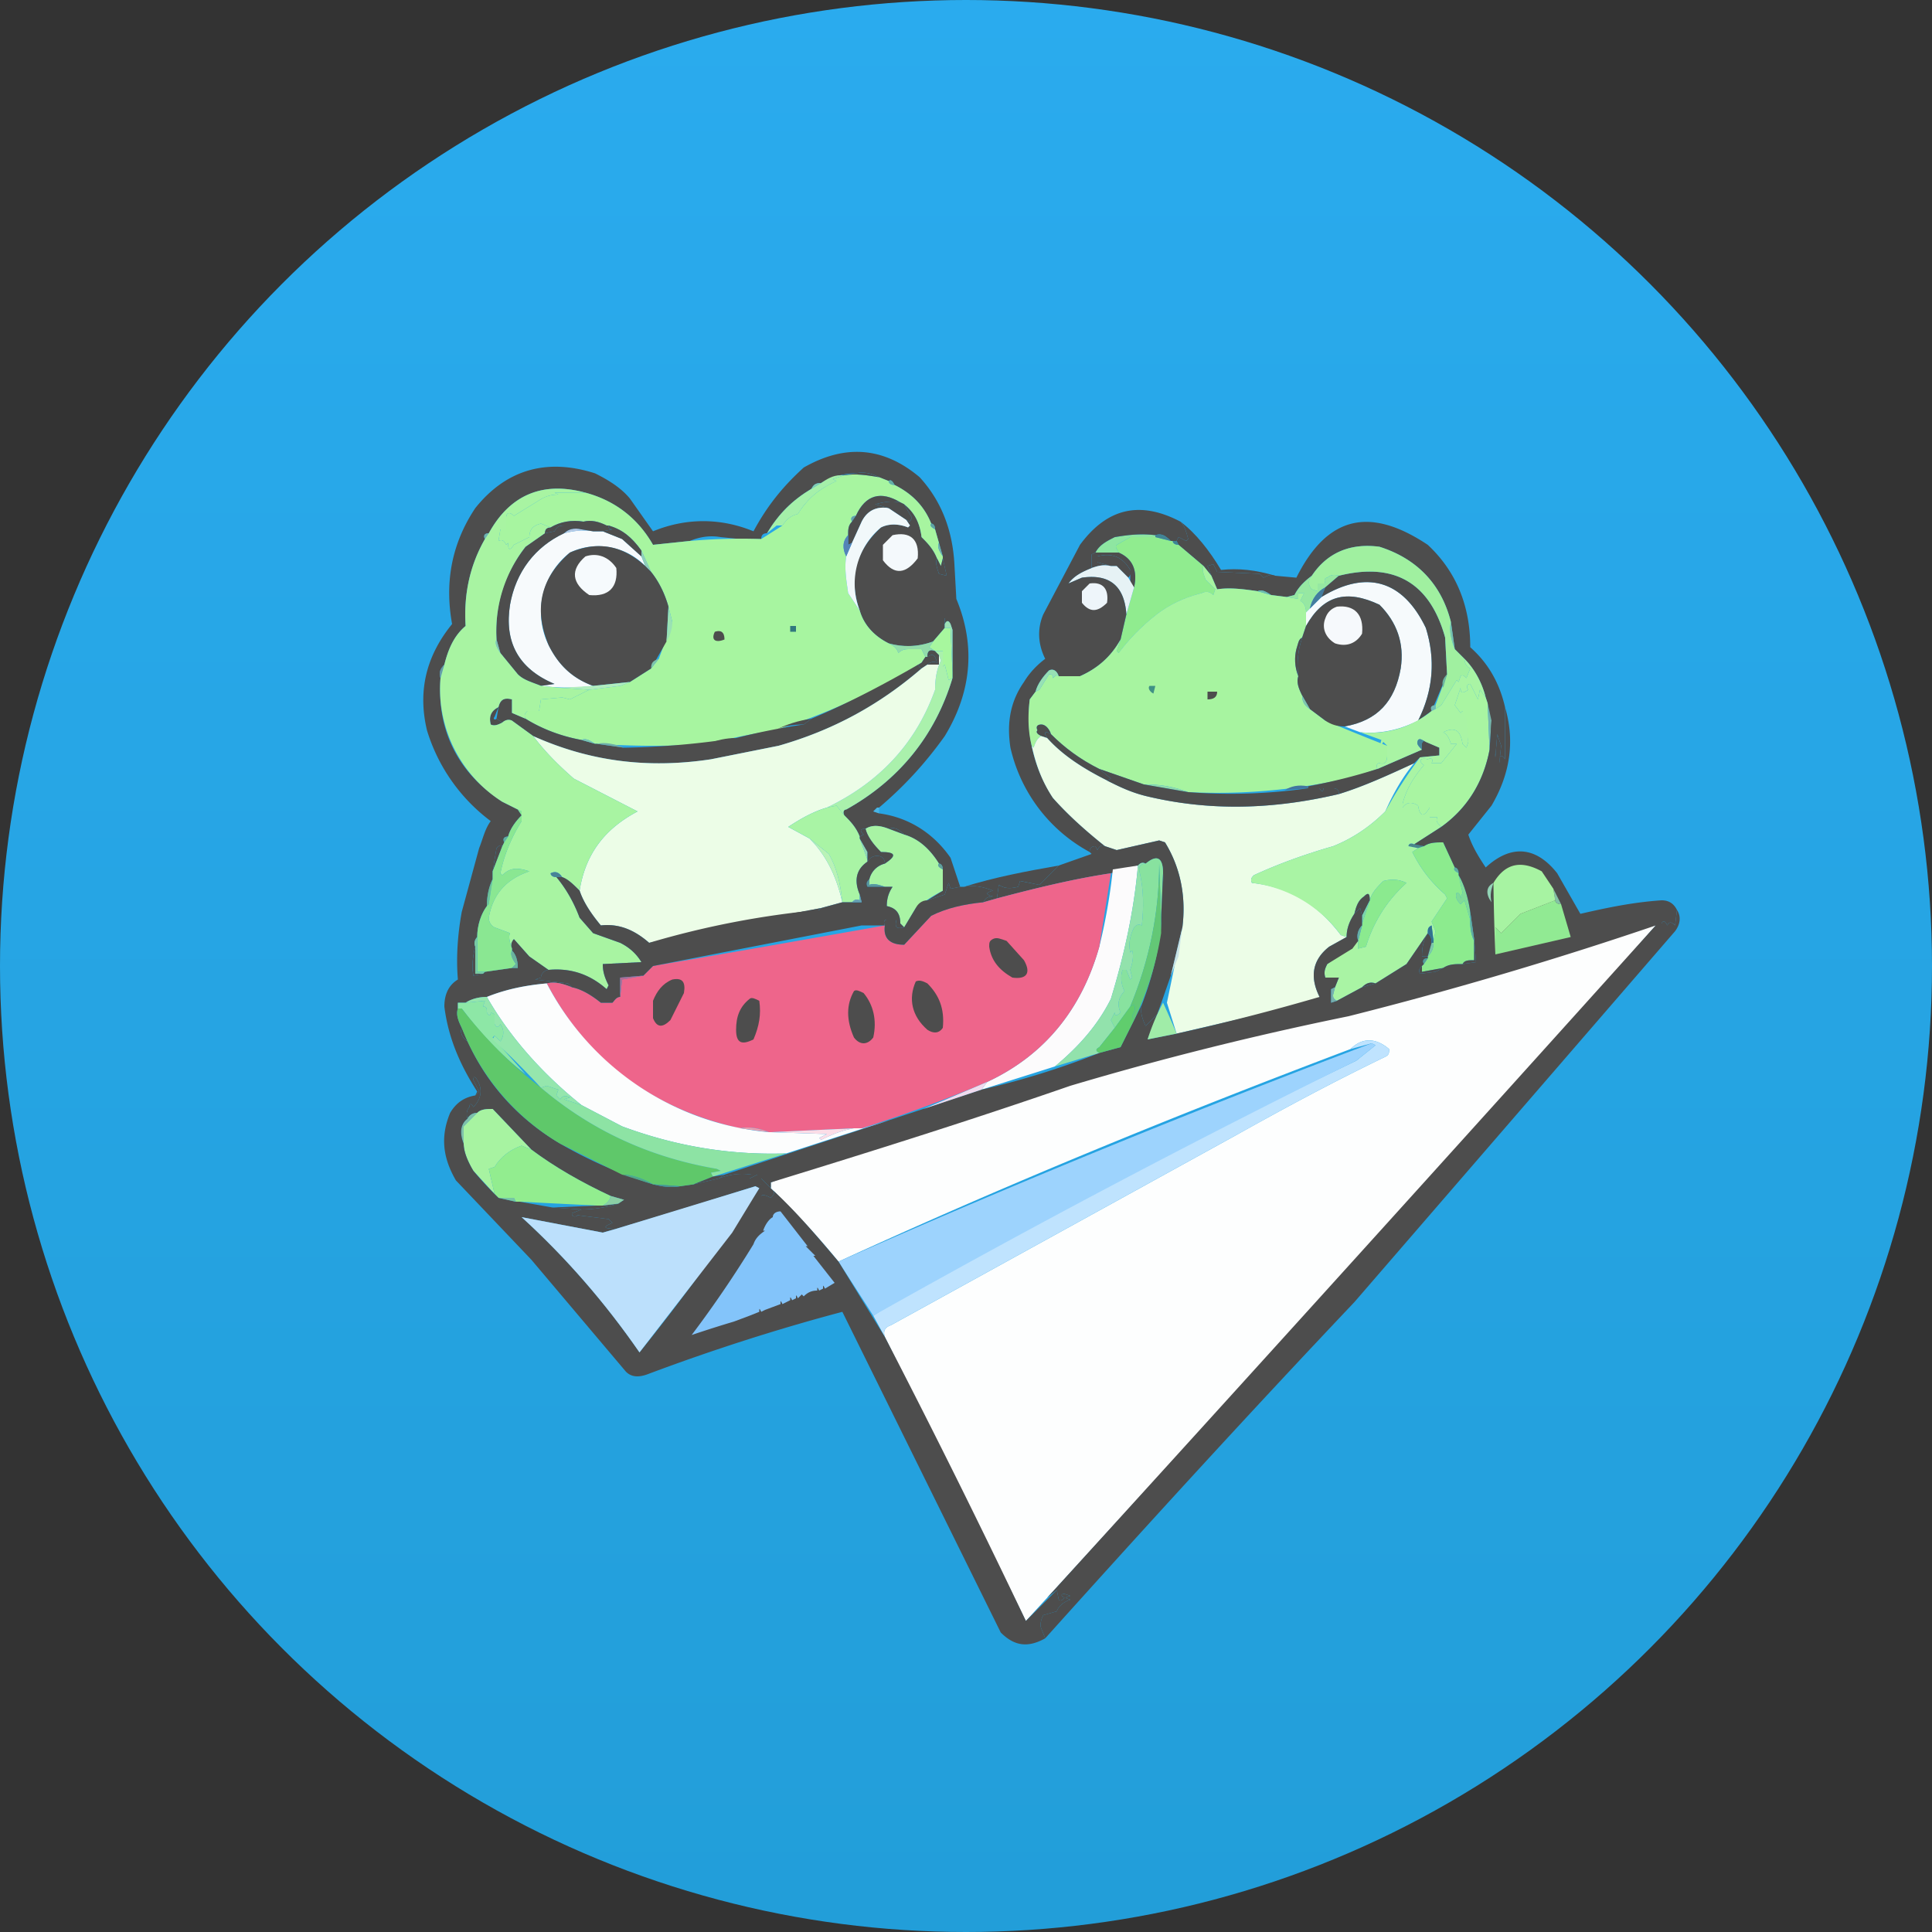 <svg xmlns="http://www.w3.org/2000/svg" viewBox="0 0 1000 1000">
  <rect x="0" y="0" width="1000" height="1000" fill="#333333" stroke="none"/>
  <defs>
    <linearGradient id="a" x1="50%" x2="50%" y1="0%" y2="99.3%">
      <stop offset="0%" stop-color="#2AABEE"/>
      <stop offset="100%" stop-color="#229ED9"/>
    </linearGradient>
  </defs>
  <g fill="none" fill-rule="evenodd">
    <circle cx="500" cy="500" r="500" fill="url(#a)"/>
    <path fill="#4D4D4D" d="M779 366v27c-2-3-3-2-3 2l1-9-2-6-1 12a321 321 0 0 1-4-28l-1-3c-2-8-6-15-11-20l-5-5-2-14c-5-20-18-33-37-39-15-2-27 3-35 15-4 3-7 6-9 10l-4 1-8-1c-3-2-5-3-7-2-7-1-14-2-21-1l-3-7-2-5 3-1 2 4 22 1 2 2c2-1 4-2 6-1l11 1c16-32 38-37 68-17 15 14 22 32 22 53 9 8 15 18 18 31Z"/>
    <path fill="#4D4D4D" d="M611 270c8 6 15 15 21 25 9-1 18 0 28 3-2-1-4 0-6 1l-2-2-22-1-2-4-3 1 2 5-4-5-13-11-1-2 1-2 4 2 1-1c-1-4-2-7-4-9Z"/>
    <path fill="#90ec8f" d="m598 278 8 2h1c0 1 1 2 3 2l13 11c-1 2 0 4 1 7l5 5-1 3c-2-2-4-2-6-1-8 2-15 5-22 10-8 6-15 13-21 21l-1-1 2-6 3-13 4-14c2-9-1-15-8-18-1-2-2-3-1-4l7-4h13Z"/>
    <path fill="#8ee6a1" d="M598 277v1h-13l-7 4c-1 1 0 2 1 4h-12c2-4 6-6 10-8 6-1 13-2 21-1Z"/>
    <path fill="#3e8593" d="M607 280h2l1 2c-2 0-3-1-3-2Z"/>
    <path fill="#4D4D4D" d="M455 418h-1l-1 1-1 1 3 1c15 2 28 10 37 23l5 15-5 1-1-3-2 6-9 3 8-5v-11c0-2-1-3-2-3-5-8-11-13-18-15-3-3-5-4-8-3-5-2-9-2-12 0-3 0-3 1-1 3l-2 1c-2-5-5-8-8-11-1-2 0-3 1-3 27-15 46-38 55-68v-25l-1-3v-3h-3v5l-6 7c-8 3-16 3-23 1-8-4-13-10-15-17-6-17-2-31 11-43 4-2 9-2 14 0l1-1-2-3 2 1 1-2-4-7c5 4 8 9 9 17 3 3 6 6 8 11-1 2 0 5 1 8l4 1-2-9v-1l-2-7-2-7c0-2-1-3-2-3-4-10-11-16-19-20-1-2-2-3-3-2l-5-2c-4-2-8-3-12-2a35 35 0 0 0-18 5c-3 0-4 1-5 3-10 6-17 13-23 23-2 0-3 1-3 3h-11l-10-1c-6-1-11 0-16 2l-19 2c-8-14-20-23-35-27-22-6-39 1-50 21-2 0-3 1-2 3-8 14-11 29-10 45-6 5-9 12-11 20-2 2-3 4-2 7-2 27 9 49 32 64l8 4 2 3c-3 3-6 7-7 11-2 0-3 1-2 3l-1 2c-1-1-2 0-3 1l-2 12v4c-2 4-3 9-3 14-3 4-5 10-5 16-1 1-2 3-1 5-1 4-2 9-1 15l5-1 1-1 14-2h3c0-4-1-7-3-9v-1c-1-2 0-4 1-5l8 9 10 7c-2 0-4 2-4 4l-3 1 17 2 2 2c-5-2-9-3-13-2-11 1-21 3-31 7-4 0-8 1-11 3h-4v3c-1 3 0 6 2 10-1 2 0 5 3 7 10 22 26 40 48 53a236 236 0 0 0 48 21c4 1 9 2 14 1l7-1 13-3c5-2 11-3 17-2h3l-4 2h6l5 5 1 1c1 1 1 2-1 4-2-1-4-2-5-1v-6a4502 4502 0 0 1-75 23c-7 0-7-1-2-3l-2-2-16-2c-1 1-3 1-3-1l5-2c6 0 13-1 19-3l3-2-7-2c-15-7-29-15-41-24l-20-21c-3 0-6 0-8 2-2 0-4 1-5 3-1-3 0-5 1-6 0-2 1-2 2 0 4-4 5-9 2-14-1-2-2-2-2 0l3 6-2 2 1-2c-9-14-15-28-17-44 0-6 2-11 7-14-1-12 0-24 2-35l9-33c2-5 3-10 6-14a92 92 0 0 1-33-47c-5-21 0-39 13-55-4-22 0-42 12-60 16-20 37-26 62-18 6 3 13 7 18 13l12 17c17-7 35-7 52 0 7-13 15-23 26-33 21-12 41-11 60 5 11 12 17 27 18 45l1 18c10 24 8 48-6 71-10 14-21 26-34 37Z"/>
    <path fill="#f4f9fc" d="M462 277c9-2 14 2 13 12-6 8-12 9-18 1v-8l5-5Z"/>
    <path fill="#72b4ae" d="m253 276-2 3c-1-2 0-3 2-3Z"/>
    <path fill="#f7fafc" d="M307 275h5l10 4 10 9 2 5a34 34 0 0 0-39-7 39 39 0 0 0-11 48c5 10 12 17 23 21a105 105 0 0 1-27 0l7-1c-19-8-26-22-23-41 3-17 13-30 28-37 4-1 9-2 15-1Z"/>
    <path fill="#60a4a3" d="M482 271c1 0 2 1 2 3-2-1-3-2-2-3Z"/>
    <path fill="#a7f5a0" d="M437 246c6-1 12 0 18 1l5 2c0 1 1 2 3 2 8 4 15 10 19 20-1 1 0 2 2 3l2 7c-1 2 0 4 2 7v1l-1 4-2-4c-2-5-5-8-8-11-1-8-4-13-9-17l-2-1c-10-6-18-4-23 7-2 0-3 1-2 3-2 2-2 4-2 7-3 3-3 7-1 11-1 6 0 12 1 19l6 9c2 7 7 13 15 17 2 1 4 2 5 5 2-2 4-2 6-2h6l2 4-2 3a327 327 0 0 1-76 35 332 332 0 0 0-34 7 416 416 0 0 1-58 0h-1c-3-2-5-3-7-2-11-2-21-6-29-11-1-2 0-3 1-4h6l1-6 11-1 4 1 10-5 16-2 5-2 11-7 4-5a4246 4246 0 0 0 7-19l-2-8c-2-7-5-13-9-18l-5-11c-5-7-10-11-17-13h-1c-4-2-8-3-12-2-6-1-12 0-17 3l-5-2c-4 1-6 3-6 7l-8 4c-2 3-3 3-3-1l-1 1c-1-2-2-3-4-2l1-6h3v-6c0-3 2-3 4-1l13-8c3-2 6-3 10-3l-2-1h16c15 4 27 13 35 27l19-2a305 305 0 0 1 37-1 1054 1054 0 0 0 11-7c2-3 4-5 8-6 5-8 11-13 20-17l-2-1 6-2Z"/>
    <path fill="#4D4D4D" d="M383 279Z"/>
    <path fill="#b4c8e3" d="M307 275c-6-1-11 0-15 1 2-2 5-3 9-2l6 1Z"/>
    <path fill="#4D4D4D" d="M314 272h-22c-3 0-4 1-5 3l-5 1c0-2 1-3 3-3 5-3 11-4 17-3 4-1 8 0 12 2Z"/>
    <path fill="#65a0aa" d="m443 267-2 3c-1-2 0-3 2-3Z"/>
    <path fill="#4D4D4D" d="M466 260c-5-1-9 0-13 1l7 2c-6-1-11 1-14 7l-5 11-2 1v-5c0-3 0-5 2-7l2-3c5-11 13-13 23-7Z"/>
    <path fill="#f1f8fa" d="m460 263 9 6 2 3-1 1c-5-2-10-2-14 0a38 38 0 0 0-11 43l-6-9c-1-7-2-13-1-19l3-7 5-11c3-6 8-8 14-7Z"/>
    <path fill="#4D4D4D" d="m466 260 2 1 4 7-1 2-2-1-9-6-7-2c4-1 8-2 13-1Z"/>
    <path fill="#a5f0a9" d="M435 246h2l-6 2 2 1c-9 4-15 9-20 17-4 1-6 3-8 6h-3l-5 4c6-10 13-17 23-23l5-3c3-2 6-4 10-4Z"/>
    <path fill="#85ceb3" d="m425 250-5 3c1-2 2-3 5-3Z"/>
    <path fill="#65b0a5" d="M460 249c1-1 2 0 3 2-2 0-3-1-3-2Z"/>
    <path fill="#4D4D4D" d="m435 246 8-1c4-1 8 0 12 2-6-1-12-2-18-1h-2Z"/>
    <path fill="#4D4D4D" d="M315 272c7 2 12 6 17 13v3l-10-9-10-4 5-1c-2 0-2-1-2-2Z"/>
    <path fill="#5583b7" d="M439 277v5l2-1-3 7c-2-4-2-8 1-11Z"/>
    <path fill="#6fb0ac" d="m486 281 2 7c-2-3-3-5-2-7Z"/>
    <path fill="#4D4D4D" d="M567 286h12c7 3 10 9 8 18l-2 1a13142 13142 0 0 1 0-10c-4-7-10-9-17-7v3l7 2c-4-1-7 0-10 1v-7l2-1Z"/>
    <path fill="#4D4D4D" d="m584 299-6-6h-3l-7-2v-3c7-2 13 0 17 7 1 1 0 3-1 4Z"/>
    <path fill="#90cfb8" d="m332 285 5 11-3-3-2-5v-3Z"/>
    <path fill="#4D4D4D" d="m334 293 3 3c4 5 7 11 9 18l-1 18a4246 4246 0 0 1-8 14l-11 7-19 2c-11-4-18-11-23-21-8-19-4-35 11-48 14-6 27-4 39 7Z"/>
    <path fill="#f6fafd" d="M303 288c6-2 12 0 16 6 1 10-4 15-14 14-9-6-10-13-2-20Z"/>
    <path fill="#e6f2f5" d="M575 293h3l6 6a13142 13142 0 0 0 3 5l-4 14c-1-15-9-21-23-19l-7 3c3-4 7-6 12-8 3-1 6-2 10-1Z"/>
    <path fill="#4D4D4D" d="m485 289 2 4 1-4 2 9-4-1c-1-3-2-6-1-8Z"/>
    <path fill="#96e8a2" d="M679 298c-2 2-2 5 0 7l3 1v-4h4c-1-2 0-3 1-3 1-1 3-2 6-1l-7 6c-4 2-7 6-8 11l-2 2c0-3-1-5-3-6l2-4h-3v3l-6-1 4-1c2-4 5-7 9-10Z"/>
    <path fill="#f6fafc" d="M734 373c-10 5-20 7-30 6l-8-3c17-3 26-13 29-30 2-13-2-24-11-33-17-8-29-5-38 11v-7l2-2 6-6c23-14 42-9 54 16 5 16 4 32-4 48Z"/>
    <path fill="#4D4D4D" d="M611 270c2 2 3 5 4 9l-1 1-4-2-1 2h-3c-3-3-5-4-8-3-8-1-15 0-21 1-4 2-8 4-10 8l-2 1v7c-5 2-9 4-12 8l7-3c14-2 22 4 23 19l-3 13c-5 9-12 15-21 19h-11c-1-3-3-4-5-3-3 3-6 7-7 11l-3 4a77 77 0 0 0 12 51c8 9 17 17 27 25-2-1-3 0-4 2l-1-2c-2 0-3 1-3 3a82 82 0 0 1-41-54c-2-13 0-24 7-34 3-5 7-9 11-12-4-8-4-16-1-23l19-36c14-19 31-23 52-12Z"/>
    <path fill="#eef5fa" d="M564 302c7-1 10 3 9 10-5 5-9 5-13 0v-6l4-4Z"/>
    <path fill="#428494" d="M598 278v-1c3-1 5 0 8 3l-8-2Z"/>
    <path fill="#a7f4a0" d="m623 293 4 5 3 7c7-1 14 0 21 1l7 2 8 1 6 1v-3h3l-2 4c2 1 3 3 3 6v7l-2 6c-2 1-2 3-3 6-1 4-1 9 1 14-1 3 0 6 2 10 0 3 1 5 4 7l8 6a1283 1283 0 0 0 32 13v5c0 3-1 5-4 4-1 0-2 1-1 3l-12 4a305 305 0 0 1-86 8c-8-3-15-4-23-4l-23-8c-10-5-18-11-25-18-1-3-3-5-5-5s-3 1-2 3c-1 1 0 2 2 3-2 1-3 3-4 6l-1-1c-2-8-2-16-1-24l3-4 2-1 5-8c1 0 2 0 2 2 1-1 2-2 3-1h11c9-4 16-10 21-19l-2 6 1 1c6-8 13-15 21-21 7-5 14-8 22-10 2-1 4-1 6 1l1-3-5-5c-1-3-2-5-1-7Z"/>
    <path fill="#70bcac" d="M651 306c2-1 4 0 7 2l-7-2Z"/>
    <path fill="#447c9e" d="m686 304-2 5-6 6c1-5 4-9 8-11Z"/>
    <path fill="#4D4D4D" d="M314 272h1c0 1 0 2 2 2l-5 1h-5l-6-1c-4-1-7 0-9 2-15 7-25 20-28 37-3 19 4 33 23 41l-7 1c-5-2-9-3-12-6l-9-11-2-7c-1-18 4-34 15-48l10-7 5-1c1-2 2-3 5-3h22Z"/>
    <path fill="#4D4D4D" d="M696 376c-4 0-7-1-10-3l-8-6-4-7c-2-4-3-7-2-10-1-7 0-14 2-20l2-6c9-16 21-19 38-11 9 9 13 20 11 33-3 17-12 27-29 30Z"/>
    <path fill="#f6f9fc" d="M692 314c9-1 14 4 13 14-3 5-8 7-14 5-5-3-7-8-5-13 1-3 3-5 6-6Z"/>
    <path fill="#4D4D4D" d="M492 323c-1-2-2-2-3 0v-3h3v3Z"/>
    <path fill="#9ae2b3" d="m346 314 2 8c0 3-1 7-3 10l1-18Z"/>
    <path fill="#31787e" d="M409 324h3v3h-3v-3Z"/>
    <path fill="#4D4D4D" d="M370 327c3-1 5 0 5 4-5 2-7 0-5-4Z"/>
    <path fill="#a7f79e" d="M489 325h3l1 23v3l-2 1-2-8-1 1v-8h-4l-3-2 2-3 6-7Z"/>
    <path fill="#9de1b6" d="m492 323 1 3v22l-1-23h-3v-2c1-2 2-2 3 0Z"/>
    <path fill="#85c3b0" d="m257 331 2 7c-2-3-3-5-2-7Z"/>
    <path fill="#79c2ad" d="m751 322 2 14c-2-5-3-10-2-14Z"/>
    <path fill="#93dcaa" d="m483 332-2 3 3 2c-3-1-4 0-4 3h-1l-2-4h-6c-2 0-4 0-6 2-1-3-3-4-5-5 7 2 15 2 23-1Z"/>
    <path fill="#4D4D4D" d="m484 337 2 2v5h-6c1-1 3-2 5-1-1-4-2-5-5-3 0-3 1-4 4-3Z"/>
    <path fill="#4D4D4D" d="M674 330c-2 6-3 13-2 20-2-5-2-10-1-14 1-3 1-5 3-6Z"/>
    <path fill="#4D4D4D" d="M749 349a4246 4246 0 0 1-8 19l-7 5c8-16 9-32 4-48-12-25-31-30-54-16l2-5 7-6c28-7 47 3 55 32l1 19Z"/>
    <path fill="#4D4D4D" d="m480 344-3 2c-2-1-2-2 0-3l2-3h1c3-2 4-1 5 3-2-1-4 0-5 1Z"/>
    <path fill="#7dc4ad" d="m341 341-4 5c0-3 1-4 4-5Z"/>
    <path fill="#a0f0a0" d="M751 322c-1 4 0 9 2 14l5 5c0 2 1 4 3 5l-2 5c-1-1-2-2-3-1l-1 3-1-1-8 13-3 2v-2a4246 4246 0 0 0 6-16l-1-19c-8-29-27-39-55-32-3-1-5 0-6 1-1 0-2 1-1 3h-4v4l-3-1c-2-2-2-5 0-7 8-12 20-17 35-15 19 6 32 19 37 39Z"/>
    <path fill="#699ba5" d="m230 344-2 7c-1-3 0-5 2-7Z"/>
    <path fill="#97e0b4" d="M548 350c-1-1-2 0-3 1 0-2-1-2-2-2l-5 8-2 1c1-4 4-8 7-11 2-1 4 0 5 3Z"/>
    <path fill="#6bb5a0" d="m749 349-2 7c-1-3 0-5 2-7Z"/>
    <path fill="#a9f5a2" d="m769 361 1 3 1 24c-3 16-11 30-25 40-2-2-3-3-2-5h-4v-5c-3 5-5 5-6-1-3-2-6-2-8 1v-2c2-8 6-14 11-20-3-2-2-4 2-3 2-1 3 0 2 2h5l8-10h-3c-1-3-2-5-4-6 6-3 9-1 10 6l2 2 1-3a880 880 0 0 0-3-16l-1 1-3-4 3-9c0 3 1 3 4 1-1-1-1-3 1-3l4 8 1-5 3 4Z"/>
    <path fill="#b2edbe" d="m326 353-5 2-16 2-15-1 17-1 19-2Z"/>
    <path fill="#409185" d="M595 355h3l-1 4c-2-1-3-3-2-4Z"/>
    <path fill="#4D4D4D" d="M625 358h5c0 3-2 4-5 4v-4Z"/>
    <path fill="#aaf1ac" d="M484 337h4v8l1-1 2 8 2-1c-9 30-28 53-55 68-1 0-2 1-1 3l-4-5-5 1c27-13 46-33 56-61 0-6 1-11 3-15l-1-3-2-2Z"/>
    <path fill="#82c5ac" d="m674 360 4 7c-3-2-4-4-4-7Z"/>
    <path fill="#73bab7" d="M743 365v2l-2 1c-1-2 0-3 2-3Z"/>
    <path fill="#4D4D4D" d="m258 366-2 5c-1 1 0 2 1 1l3 2c-2 1-4 2-6 1-1-4 0-7 4-9Z"/>
    <path fill="#74b6ad" d="m770 364 2 9-1 15-1-24Z"/>
    <path fill="#4D4D4D" d="M544 380c-3-2-4-1-2 2l-3-1c-2-1-3-2-2-3-1-2 0-3 2-3s4 2 5 5Z"/>
    <path fill="#4D4D4D" d="M477 343c-2 1-2 2 0 3-22 19-46 32-74 40l-35 7c-33 5-63 1-92-12l-11-8c-2-1-4 0-5 1l-3-2a319 319 0 0 0 1-6c1-4 3-5 7-4v7l7 3c8 5 18 9 29 11l7 2h1l14 2a416 416 0 0 0 58-5 332 332 0 0 1 35-7l4-3c19-8 38-18 57-29Z"/>
    <path fill="#4D4D4D" d="m420 372-4 3c-6 0-11 1-15 3 6-3 12-5 19-6Z"/>
    <path fill="#4D4D4D" d="M544 380c7 7 15 13 25 18l6 5-2 1c-12-6-23-13-31-22-2-3-1-4 2-2Z"/>
    <path fill="#ecfde7" d="m486 339 1 3c-2 4-3 9-3 15-10 28-29 48-56 61-7 2-14 6-20 10l11 6c9 9 14 20 17 33l-11 3a12303 12303 0 0 0-89 18c-8-7-16-10-25-9-5-6-9-12-11-18 3-19 13-32 30-41l-33-17c-8-7-15-14-21-22 29 13 59 17 92 12l35-7c28-8 52-21 74-40l3-2h6v-5Z"/>
    <path fill="#6eaea8" d="M309 385c4-1 9 0 14 2l-14-2Z"/>
    <path fill="#4D4D4D" d="M381 382c-5 2-9 3-14 3 4-2 9-3 14-3Z"/>
    <path fill="#7dc5b0" d="M301 383c2-1 4 0 7 2l-7-2Z"/>
    <path fill="#ecfde7" d="m539 381 3 1c8 9 19 16 31 22 6 3 12 6 20 8 33 8 66 7 100-1 13-4 26-10 39-16-6 7-11 16-15 25-8 8-17 14-27 18-14 4-28 9-41 15-1 1-2 2-1 4 19 2 34 11 46 27l3 1-9 5c-9 7-10 16-5 26l-1 2-73 17-5-16a4474 4474 0 0 0 8-39c2-16-1-31-9-44l-3-1-22 5-6-2c-10-8-19-16-27-25-6-9-9-18-11-27l1 1c1-3 2-5 4-6Z"/>
    <path fill="#4D4D4D" d="m738 384 7 3v4l-10 1-3 3c-13 6-26 12-39 16 0-2-1-3-3-3h-5c0 2-1 2-2 0h-6v-1a305 305 0 0 0 36-9l23-10v-3c0-1 1-2 2-1Z"/>
    <path fill="#90daab" d="M592 406c8 0 15 1 23 4l-23-4Z"/>
    <path fill="#42769f" d="M677 407v1l-12 1c3-2 7-3 12-2Z"/>
    <path fill="#4D4D4D" d="m569 398 23 8 23 4a282 282 0 0 0 62-2h6c1 2 2 2 2 0h5c2 0 3 1 3 3-34 8-67 9-100 1-8-2-14-5-20-8l2-1-6-5Z"/>
    <path fill="#a9f4a5" d="M437 422c3 3 6 6 8 11v1l4 11v1c-6 4-7 10-4 17v3c-2-1-3 0-4 1h-5c-1-10-3-18-7-25l-10-8-11-6c6-4 13-8 20-10l5-1 4 5Z"/>
    <path fill="#6dc6e6" d="M454 418h1v3l-3-1 1-1 1-1Z" opacity=".5"/>
    <path fill="#4D4D4D" d="M460 429c3-1 5 0 8 3l-8-3Z"/>
    <path fill="#62ac9f" d="m263 433-2 3c-1-2 0-3 2-3Z"/>
    <path fill="#b9f3b6" d="m419 434 10 8c4 7 6 15 7 25-3-13-8-24-17-33Z"/>
    <path fill="#93d7b5" d="m445 434 4 7v4l-4-11Z"/>
    <path fill="#a8f3a4" d="m460 429 8 3c7 2 13 7 18 15-1 1 0 2 2 3v11a99 99 0 0 0-14 9l-6 10-2-2c0-5-2-8-7-9 0-4 1-7 3-10h-4c-3-1-6-2-8-1v-3c1-4 4-7 8-8 6-4 6-6-2-6-4-4-7-8-8-12 3-2 7-2 12 0Z"/>
    <path fill="#4D4D4D" d="m612 480-6 25a4474 4474 0 0 1-7 20l-6 6c-2-4-3-8-2-11a165 165 0 0 0 11-68c0-8-3-10-9-5-2-1-3 0-4 1a287 287 0 0 1-14 4c-20 3-40 8-59 13l1-7c3 2 6 2 10 1l1-3 10 2 10-10 17-6-1-1c0-2 1-3 3-3l1 2c1-2 2-3 4-2l6 2 22-5 3 1c8 13 11 28 9 44Z"/>
    <path fill="#4a868b" d="m732 437 5 1-3 1-5-1c0-1 1-2 3-1Z"/>
    <path fill="#4D4D4D" d="M448 429c1 4 4 8 8 12 8 0 8 2 2 6 0-3-2-4-4-4s-4 1-5 3v-5l-4-7v-1l2-1c-2-2-2-3 1-3Z"/>
    <path fill="#4D4D4D" d="m260 438-5 13 2-12c1-1 2-2 3-1Z"/>
    <path fill="#a9f4a4" d="M758 341c5 5 9 12 11 20l-3-4-1 5-4-8c-2 0-2 2-1 3-3 2-4 2-4-1l-3 9 3 4 1-1 2 4 1 12-1 3-2-2c-1-7-4-9-10-6 2 1 3 3 4 6h3l-8 10h-5c1-2 0-3-2-2-4-1-5 1-2 3-5 6-9 12-11 20v2c2-3 5-3 8-1 1 6 3 6 6 1v5h4c-1 2 0 3 2 5l-14 9c-2-1-3 0-3 1l5 1-3 2c4 8 9 15 17 22l1 2-8 12 2 5-1 5-1-8c-2 1-2 2-2 4l-11 16-16 10c-3-1-5 0-7 2l-13 7c-2-1-2-2-2-3l1-4 2-5h-7c-1-3 0-5 1-7a462 462 0 0 1 16-12v4l4-1c4-13 11-24 21-33-4-2-8-2-12-1-3 3-6 6-7 10 0-4-1-4-3-2-3 2-4 5-5 9-2 3-4 7-4 12l-3-1a67 67 0 0 0-46-27c-1-2 0-3 1-4 13-6 27-11 41-15 10-4 19-10 27-18a247 247 0 0 1 18-28l10-1v-4l-7-3c-2-1-3-2-4-1-1 2 0 3 2 5l-23 10c-1-2 0-3 1-3 3 1 4-1 4-4v-5l-2-2c-1 2-2 2-1-1l-11-4a50 50 0 0 0 37-11l2-1 3-2 8-13 1 1 1-3c1-1 2 0 3 1l2-5c-2-1-3-3-3-5Z"/>
    <path fill="#468598" d="M738 384c-1-1-2 0-2 1v3c-2-2-3-3-2-5 1-1 2 0 4 1Z"/>
    <path fill="#88e29f" d="m602 452-1 23-1-28c0 25-5 50-15 74l-8 11-2-4 2-4c0 2 1 2 3 0-2-4-1-8 2-11-2-4-2-8-1-11h2l2 5 1-1-1-4c1-3 2-7 1-10l-1 1c-1-5 0-9 2-13 1-1 2-2 4-1 1-9 1-18-1-27-1-3 0-5 3-5 6-5 9-3 9 5Z"/>
    <path fill="#63a199" d="M486 447c1 0 2 1 2 3-2-1-3-2-2-3Z"/>
    <path fill="#fcfbfc" d="M589 448c-2 23-7 46-14 69-7 14-17 25-29 35l-38 12 3-4c30-14 49-38 58-70a297 297 0 0 0 7-40l13-2Z"/>
    <path fill="#4D4D4D" d="m548 448-10 10-10-2-1 3c-4 1-7 1-10-1l-1 7-7 2c1-2 2-3 5-3-4-1-4-2 0-3-5-2-10-3-15-2 16-5 32-8 49-11Z"/>
    <path fill="#5faca1" d="M753 449c1 0 2 1 2 3-2-1-3-2-2-3Z"/>
    <path fill="#ee658b" d="m575 452-6 38c-9 32-28 56-58 70a711 711 0 0 1-65 24h-4l-43 2h-1c-5-2-10-3-15-2-45-10-79-35-100-75 4-1 8 0 13 2 5 1 10 4 15 8h6c1-1 2-3 4-3l1-9 11-2 5-5a21509 21509 0 0 0 120-21c-1 7 3 10 10 10l14-15c8-4 17-6 27-7l7-2c19-5 39-10 59-13Z"/>
    <path fill="#8ceb8e" d="M753 449c-1 1 0 2 2 3v1l2 9-1 3c0-2-1-3-2-3-1 2 0 4 2 6l2-2 3 10c0 3 0 7 2 11v10c-3 0-5 0-6 2-4 0-7 0-10 2l-11 2v-3l1-1 2-3v-1c2-2 3-4 3-7v-1l1-5-2-5 8-12-1-2c-8-7-13-14-17-22l3-2 3-1c3-2 6-2 10-2l6 13Z"/>
    <path fill="#8bea8f" d="m703 487 2-8v-1l4-12c1-4 4-7 7-10 4-1 8-1 12 1-10 9-17 20-21 33l-4 1v-4Z"/>
    <path fill="#58979e" d="M450 455v3c2-1 5 0 8 1h-9c-1-2 0-3 1-4Z"/>
    <path fill="#4D4D4D" d="M497 459h2c5-1 10 0 15 2-4 1-4 2 0 3-3 0-4 1-5 3-10 1-19 3-27 7l-14 15c-7 0-11-3-10-10-1-2 0-3 1-3h5c-1 4 0 5 4 4l6-10c1-2 3-4 6-4l9-3 2-6 1 3 5-1Z"/>
    <path fill="#6ec297" d="m255 455-2 13-1 1c0-5 1-10 3-14Z"/>
    <path fill="#a8f4a2" d="M303 255h-16l2 1c-4 0-7 1-10 3l-13 8c-2-2-4-2-4 1v6h-3l-1 6c2-1 3 0 4 2l1-1c0 4 1 4 3 1l8-4c0-4 2-6 6-7l5 2c-2 0-3 1-3 3l-10 7a71 71 0 0 0-15 48c-1 2 0 4 2 7l9 11c3 3 7 4 12 6l10 1 15 1-10 5-4-1-11 1-1 6h-6c-1 1-2 2-1 4l-7-3v-7c-4-1-6 0-7 4-4 2-5 5-4 9 2 1 4 0 6-1 1-1 3-2 5-1l11 8c6 8 13 15 21 22l33 17c-17 9-27 22-30 41-3-3-6-6-9-7-2-3-4-3-6-2 0 1 1 2 3 2 5 6 9 13 12 21l7 8 14 5c4 2 8 5 11 10l-20 1c0 4 1 7 3 11l-1 2c-9-8-19-11-30-10l-10-7-8-9c-1 1-2 3-1 5-1-3-2-6-1-8l-8-3c-2-1-3-3-3-5 2-12 9-20 21-24-6-2-10-2-14 2l-1-1c2-10 6-19 11-27v-5l-2-1-8-4a69 69 0 0 1-32-64l2-7c2-8 5-15 11-20-1-16 2-31 10-45l2-3c11-20 28-27 50-21Z"/>
    <path fill="#488396" d="M291 454h-3c-2 0-3-1-3-2 2-1 4-1 6 2Z"/>
    <path fill="#4D4D4D" d="m709 466-4 8-1-4-3 3c1-4 2-7 5-9 2-2 3-2 3 2Z"/>
    <path fill="#7fd4aa" d="m709 466-4 12v-4l4-8Z"/>
    <path fill="#4D4D4D" d="m602 452 1 12-2 19v-8l1-23Z"/>
    <path fill="#80db98" d="M755 453c3 5 5 12 6 19v4l-3-10-2 2c-2-2-3-4-2-6 1 0 2 1 2 3l1-3-2-9Z"/>
    <path fill="#8ae792" d="m268 419 2 1v5c-5 8-9 17-11 27l1 1c4-4 8-4 14-2-12 4-19 12-21 24 0 2 1 4 3 5l8 3c-1 2 0 5 1 8v1c-1 2 0 4 2 7l-2 2-14 2h-4v-18c0-6 2-12 5-16l1-1 2-13v-4l5-13 1-2 2-3c1-4 4-8 7-11l-2-3Z"/>
    <path fill="#fdfefe" d="m855 478 2 1-58 66a76936 76936 0 0 1-268 294l-31-63-42-84c-1-3 0-5 3-6l178-98c25-14 51-28 78-41 2-1 2-2 2-4-7-6-14-6-20 0-90 34-178 70-265 110a444 444 0 0 0-35-38v-3a2166 2166 0 0 1 299-87l108-31 49-16Z"/>
    <path fill="#4D4D4D" d="M458 447c-4 1-7 4-8 8-1 1-2 2-1 4h13c-2 3-3 6-3 10 5 1 7 4 7 9l2 2c-4 1-5 0-4-4h-5c-1 0-2 1-1 3h-12l-108 21-5 5-12 1v10c-2 0-3 2-4 3h-6c-5-4-10-7-15-8l-2-2-17-2 3-1c0-2 2-4 4-4 11-1 21 2 30 10l1-2c-2-4-3-7-3-11l20-1c-3-5-7-8-11-10l-14-5-7-8c-3-8-7-15-12-21h3c3 1 6 4 9 7 2 6 6 12 11 18 9-1 17 2 25 9a460 460 0 0 1 88-17l1-1 11-3h10l-1-4c-3-7-2-13 4-17 1-2 3-3 5-3s4 1 4 4Z"/>
    <path fill="#4D4D4D" d="m425 470-1 1c-13 4-25 5-37 6l38-7Z"/>
    <path fill="#68a0b1" d="m445 463 1 4h-5c1-1 2-2 4-1v-3Z"/>
    <path fill="#c9e2e4" d="m612 480-2 15-4 10 6-25Z"/>
    <path fill="#6bb39c" d="M265 492c2 2 3 5 3 9h-3l2-2c-2-3-3-5-2-7Z"/>
    <path fill="#4D4D4D" d="M779 366c5 17 3 34-7 51l-12 15c2 6 5 11 9 17 13-12 26-11 37 3l12 21c13-3 27-6 42-7 3 0 6 1 8 5l-1 8c-2-2-3-2-4 0-1-2-2-3-3-1a2041 2041 0 0 1-162 48c-49 10-97 22-144 36-52 18-103 34-155 50v3l-5-5h-6l4-2h-3c-6-1-12 0-17 2l3-2a165574 165574 0 0 0 133-44 419 419 0 0 0 61-19l11-3 7-14 4-8c-1 3 0 7 2 11l6-6-5 13 15-3a1154 1154 0 0 0 74-19c-5-10-4-19 5-26l9-5c0-5 2-9 4-12l3-3 1 4v5c-2 2-3 5-2 8l-3 4-13 8c-1 2-2 4-1 7h7l-2 5-2 1v7l3-1 13-7 7-2 16-10 11-16c-2 3-3 7-3 12h3v1c-2 0-3 1-2 3l-1 1c-1 1-2 2-1 4l8-1 4-2c3-2 6-2 10-2l7-1-1-12-2-14c-1-7-3-14-6-19v-1c0-2-1-3-2-3l-6-13c-4 0-7 0-10 2l-5-1 14-9c14-10 22-24 25-40l1-15 2 19 1-12 2 6-1 9c0-4 1-5 3-2v-27Z"/>
    <path fill="#7fc7a7" d="M741 488h1c0 3-1 5-3 7l2-7Z"/>
    <path fill="#4D4D4D" d="M739 483c1 1 2 2 2 5l-2 7h-3c0-5 1-9 3-12Z"/>
    <path fill="#4D4D4D" d="M700 491c-2-1-3 0-4 1-2-1-3-3-2-4h4v-3c1-2 1-2 2 0v6Z"/>
    <path fill="#60ab9e" d="m761 472 2 14v1c-2-4-2-8-2-11v-4Z"/>
    <path fill="#32718f" d="M742 487v1h-1c0-3-1-4-2-5 0-2 0-3 2-4l1 8Z"/>
    <path fill="#69b0a5" d="m705 479-2 8c-1-3 0-6 2-8Z"/>
    <path fill="#91ea93" d="M805 466c0 1 1 2 3 2l5 17-39 9v-14l3 3 10-10 18-7Z"/>
    <path fill="#83c2a6" d="m804 460 4 8c-2 0-3-1-3-2l-1-6Z"/>
    <path fill="#92d4b6" d="M773 457c-1 3-2 6-1 10-3-4-3-8 1-10Z"/>
    <path fill="#a7f3a2" d="m804 460 1 6-18 7-10 10-3-3v14a1329 1329 0 0 1-1-37c6-10 14-12 25-6l6 9Z"/>
    <path fill="#7acaa2" d="M247 485v18h4l-1 1h-4v-14c-1-2 0-4 1-5Z"/>
    <path fill="#579e97" d="m739 496-2 3c-1-2 0-3 2-3Z"/>
    <path fill="#4D4D4D" d="m763 486 1 12-7 1c1-2 3-2 6-2v-11Z"/>
    <path fill="#4D4D4D" d="M246 490v14h4l-5 1c-1-6 0-11 1-15Z"/>
    <path fill="#4D4D4D" d="M514 486c2-1 4 0 7 1l9 10c4 7 1 10-6 9-7-4-11-9-12-16 0-2 0-3 2-4Z"/>
    <path fill="#4D4D4D" d="M736 500v3l11-2-4 2-8 1c-1-2 0-3 1-4Z"/>
    <path fill="#fcfdfd" d="M283 509a144 144 0 0 0 115 77h1l29 1-4 2 1 1c6-3 11-5 17-6h5l-40 13c-30 1-58-4-85-14l-21-11c-20-16-37-35-49-56 10-4 20-6 31-7Z"/>
    <path fill="#af6c93" d="m333 505-11 2-1 9v-10l12-1Z"/>
    <path fill="#4D4D4D" d="m712 509-7 2c2-2 4-3 7-2Z"/>
    <path fill="#92e2ac" d="M593 447c-3 0-4 2-3 5 2 9 2 18 1 27-2-1-3 0-4 1-2 4-3 8-2 13l1-1c1 3 0 7-1 10l1 4-1 1-2-5h-2c-1 3-1 7 1 11-3 3-4 7-2 11-2 2-3 2-3 0l-2 4 2 4-8 10c-2 1-2 2 0 3l-23 7c12-10 22-21 29-35 7-23 12-46 14-69 1-1 2-2 4-1Z"/>
    <path fill="#4D4D4D" d="M348 507c5-1 7 1 6 7l-7 14c-4 4-7 4-9-1v-9c2-5 5-9 10-11Z"/>
    <path fill="#63c876" d="M601 475v8a165 165 0 0 1-14 45l-1-2c1-2 2-4 1-6l-2 1c10-24 15-49 15-74l1 28Z"/>
    <path fill="#77aeab" d="m691 511-1 4c0 1 0 2 2 3l-3 1v-7l2-1Z"/>
    <path fill="#4D4D4D" d="M474 508c2-1 4 0 6 1 6 6 9 13 8 23-2 3-5 3-8 1-8-7-10-16-6-25Z"/>
    <path fill="#4D4D4D" d="M388 517c1-1 3 0 5 1 1 7 0 13-3 20-6 3-9 2-9-5s2-12 7-16Z"/>
    <path fill="#4D4D4D" d="M442 513c1-1 3 0 5 1 5 6 7 14 5 23-3 4-7 4-10 0-4-9-4-17 0-24Z"/>
    <path fill="#8de7a6" d="M272 556c-13-10-24-22-33-34h-2v-3h4l10-1-1 3c2 0 2 1 2 3 1 2 2 2 2 0l2 1v5c1 2 2 2 3 0 2 3 2 6 0 9l-3-3-1 1 17 19Z"/>
    <path fill="#a0eca8" d="m609 535-15 3a109 109 0 0 1 8-19 430 430 0 0 1 7 16Z"/>
    <path fill="#4D4D4D" d="m239 532 3 7c-3-2-4-5-3-7Z"/>
    <path fill="#5fc86a" d="M237 522h2a224 224 0 0 0 41 41c26 22 56 36 91 42l2 1-5 1 1 2-10 4-7 1-14-1c-5-3-11-5-16-5l-32-16a120 120 0 0 1-51-60c-2-4-3-7-2-10Z"/>
    <path fill="#60cd6d" d="m587 528-7 14-11 3c-2-1-2-2 0-3l8-10 8-11 2-1c1 2 0 4-1 6l1 2Z"/>
    <path fill="#bfe3fe" d="m458 692-6-11 23-15c74-41 150-80 227-117l10-8-2-1-11 3c6-6 13-6 20 0 0 2 0 3-2 4-27 13-53 27-78 41l-178 98c-3 1-4 3-3 6Z"/>
    <path fill="#95e6ad" d="M252 516c12 21 29 40 49 56l-9-3 3-1c-2-1-4-1-5 1l-2-2 1-3-6-2-3 1a445 445 0 0 0-25-25l1-2 3 3c2-3 2-6 0-9-1 2-2 2-3 0v-5l-2-1c0 2-1 2-2 0 0-2 0-3-2-3l1-3-10 1c3-2 7-3 11-3Z"/>
    <path fill="#f1dbee" d="m511 560-3 4-30 10 33-14Z"/>
    <path fill="#4D4D4D" d="M868 471c2 3 2 7-1 11L701 674c-54 57-107 115-160 174l-2-5c-1-2 0-5 1-7l7-2c1-3 4-5 7-6-3-1-3-1 0-2l-3-1c-2 0-2 1 0 2-1 1-2 2-3 1l-1-5-5 4a76936 76936 0 0 0 315-348l-2-1c1-2 3-2 5 0 1-2 2-1 3 1 1-2 2-2 4 0l1-8Z"/>
    <path fill="#cdbae3" d="m460 580-13 4h-1l14-4Z"/>
    <path fill="#a7f3a1" d="m275 595-5-2c-6 2-11 6-14 11l-3 1 3 13-11-12c-3-5-5-10-5-14v-9l7-7c2-2 5-2 8-2l20 21Z"/>
    <path fill="#ec9fb0" d="M383 584c5-1 10 0 15 2l-15-2Z"/>
    <path fill="#7fc0aa" d="m247 576-7 7v9c-2-5-2-10 2-13 1-2 3-3 5-3Z"/>
    <path fill="#8de3a4" d="m301 572 21 11c27 10 55 15 85 14a165574 165574 0 0 1-38 12l-1-2 5-1-2-1c-35-6-65-20-91-42l3-1 6 2-1 3 2 2c1-2 3-2 5-1l-3 1 9 3Z"/>
    <path fill="#fbdde7" d="M442 584c-6 1-11 3-17 6l-1-1 4-2-29-1 43-2Z"/>
    <path fill="#92ed8f" d="M275 595c12 9 26 17 41 24 0 2-2 4-4 5h-3l-40-2h-2l-1-2h-8l-2-2-3-13 3-1c3-5 8-9 14-11l5 2Z"/>
    <path fill="#9dd3fd" d="m452 681-18-28a5400 5400 0 0 1 276-113l2 1-10 8a5195 5195 0 0 0-250 132Z"/>
    <path fill="#50a888" d="M322 608c5 0 11 2 16 5l-16-5Z"/>
    <path fill="#4D4D4D" d="m375 608-3 2-13 3 10-4 6-1Z"/>
    <path fill="#4D4D4D" d="M242 579c-4 3-4 8-2 13 0 4 2 9 5 14a185 185 0 0 0 13 14l9 2h2l17 3 15 1-5 2c0 2 2 2 3 1l16 2 2 2c-5 2-5 3 2 3l-7 2-42-8c23 21 43 44 61 70a1074 1074 0 0 0 62-85l-2-1c0-1 1-2 3-1v6c1-1 3 0 5 1 2-2 2-3 1-4 12 11 23 24 34 37a23196 23196 0 0 0 24 39 4953 4953 0 0 1 73 147 7190 7190 0 0 0 16-16l1 5c1 1 2 0 3-1-2-1-2-2 0-2l3 1c-3 1-3 1 0 2-3 1-6 3-7 6l-7 2c-1 2-2 5-1 7l2 5c-9 5-16 4-23-3l-82-166c-34 9-68 20-100 32-5 2-9 2-12-1l-49-58-39-41c-7-12-8-23-3-35 3-5 7-8 13-9l2-2-3-6c0-2 1-2 2 0 3 5 2 10-2 14-1-2-2-2-2 0-1 1-2 3-1 6Z"/>
    <path fill="#83c4fa" d="M418 645h-1l5 5h-1l11 14-5 3c-1-2-1-2-1 0l-2 1c-1-2-1-2-1 0-3 0-5 1-7 3l-1-1-2 2c-1-2-1-2-1 0l-2 1c-1-2-1-2-1 0l-4 2c-1-2-1-2-1 0l-8 3-2 1c-1-2-1-2-1 0l-5 2-8 3a648 648 0 0 0-22 7 585 585 0 0 0 32-47c1-3 3-5 6-7h-1c1-3 3-6 5-7 0-2 2-3 4-3l14 18Z"/>
    <path fill="#4D4D4D" d="M320 623c-6 2-13 3-19 3l-15-1 23-1h3l8-1Z"/>
    <path fill="#87dea5" d="M269 622Z"/>
    <path fill="#8bcfa5" d="m316 619 7 2-3 2-8 1c2-1 4-3 4-5Z"/>
    <path fill="#77c6a4" d="M258 620h8l1 2-9-2Z"/>
    <path fill="#bce0fc" d="m391 614 2 1-14 23-48 62c-18-26-38-49-61-70l42 8 7-2 72-22Z"/>
    <path fill="#49948b" d="m338 613 14 1c-5 1-10 0-14-1Z"/>
  </g>
</svg>
